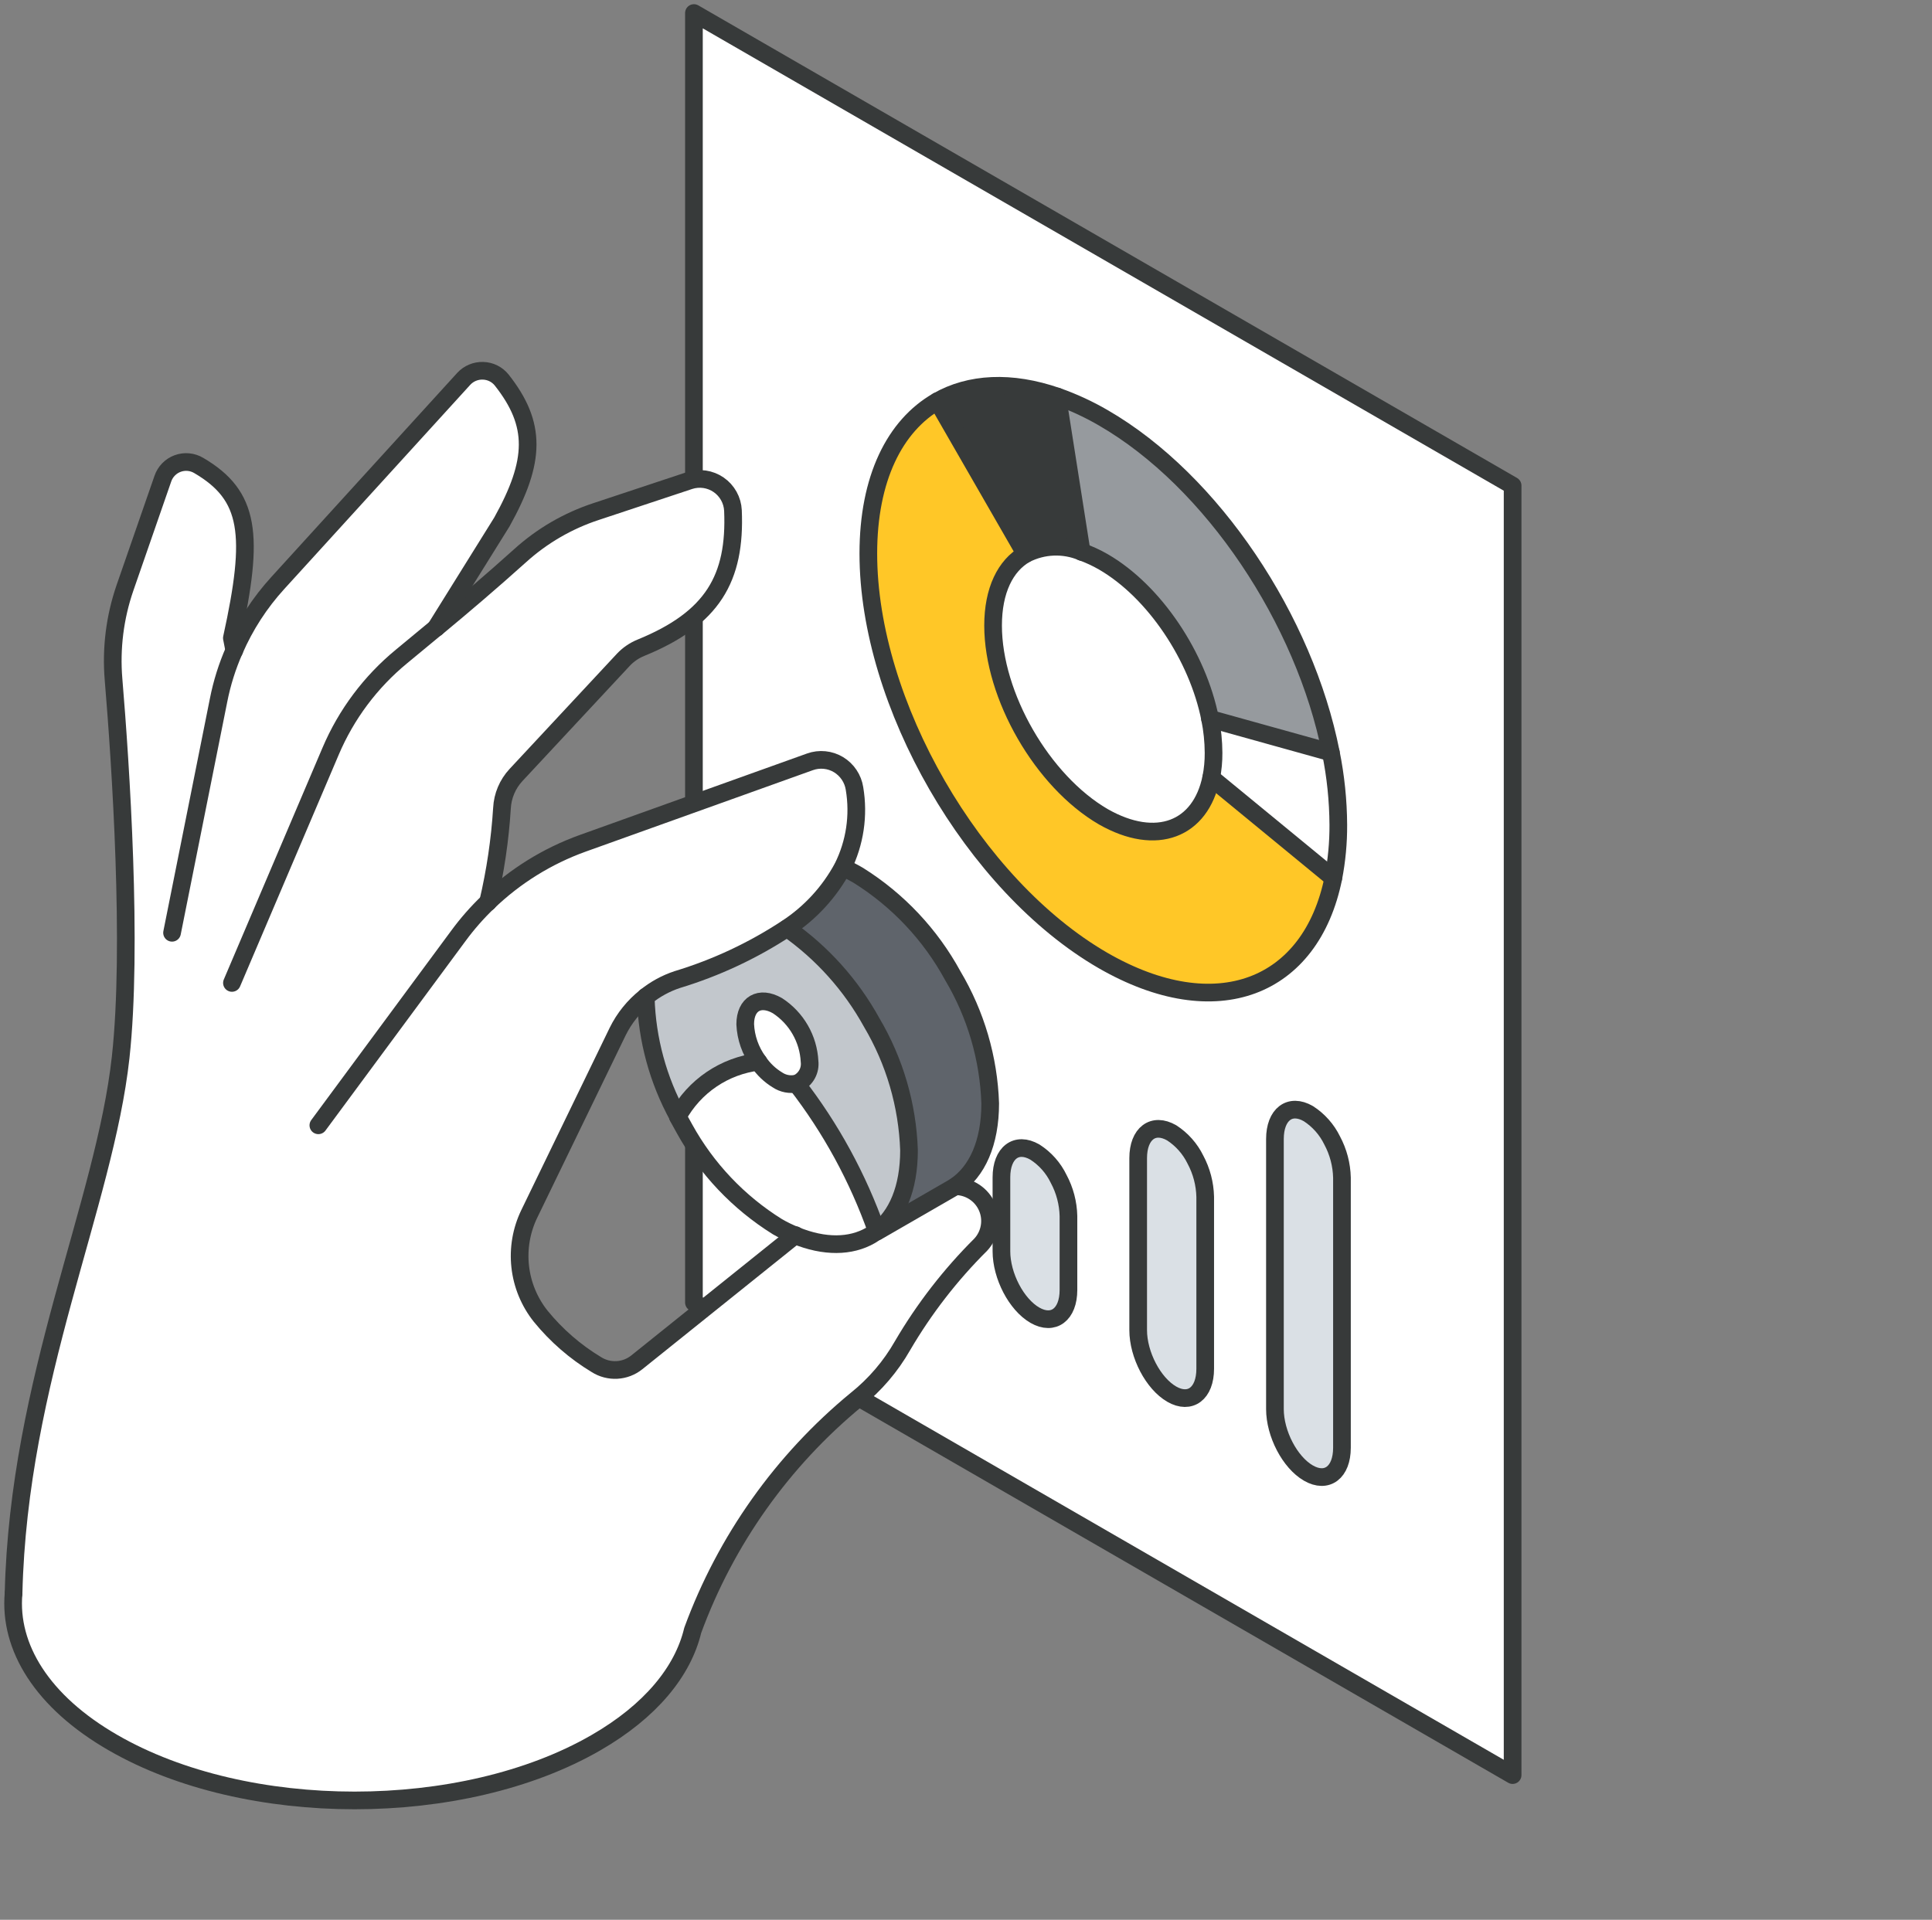 <svg width="328" height="326" viewBox="0 0 328 326" fill="none" xmlns="http://www.w3.org/2000/svg">
<rect x="0" y="0" width="328" height="326" fill="#808080" stroke="none"/>
<g clip-path="url(#clip0_2665_1623)">
<path d="M225.879 127.77C221.451 105.351 205.821 81.677 187.254 70.947C184.766 69.499 182.147 68.288 179.431 67.331C171.579 64.586 164.554 64.999 159.093 68.128C151.846 72.29 147.359 81.234 147.359 94.001C147.359 119.446 165.218 150.381 187.209 163.103C206.397 174.187 222.499 167.782 226.263 149.082C226.838 146.111 227.119 143.09 227.104 140.064C227.097 135.936 226.686 131.818 225.879 127.77ZM256.874 82.459V301.426L117.884 221.181V2.214L256.874 82.459ZM227.886 245.843V199.986C227.836 197.774 227.264 195.605 226.219 193.655C225.315 191.801 223.921 190.229 222.189 189.109C219.046 187.294 216.507 189.227 216.507 193.419V239.275C216.507 243.452 219.046 248.323 222.189 250.138C225.333 251.953 227.827 250.02 227.827 245.843H227.886ZM204.67 232.427V203.233C204.619 201.021 204.048 198.852 203.002 196.902C202.099 195.056 200.711 193.49 198.987 192.371C195.844 190.555 193.29 192.474 193.29 196.666V225.859C193.29 230.051 195.844 234.921 198.987 236.737C202.131 238.552 204.611 236.619 204.611 232.427H204.67ZM181.453 219.026V206.48C181.402 204.273 180.831 202.108 179.785 200.163C178.89 198.303 177.495 196.729 175.756 195.618C172.612 193.802 170.074 195.736 170.074 199.913V212.458C170.074 216.649 172.612 221.505 175.756 223.321C178.9 225.136 181.394 223.217 181.394 219.026H181.453ZM158.177 205.624V182.01C158.127 179.797 157.555 177.628 156.51 175.678C155.61 173.83 154.222 172.263 152.495 171.147C149.351 169.332 146.798 171.25 146.798 175.442V199.057C146.798 203.248 149.351 208.104 152.495 209.919C155.639 211.735 158.177 209.816 158.177 205.624Z" fill="white"/>
<path d="M227.827 199.986V245.843C227.827 250.02 225.274 251.953 222.13 250.138C218.986 248.323 216.448 243.452 216.448 239.275V193.419C216.448 189.227 218.986 187.293 222.13 189.109C223.862 190.229 225.256 191.801 226.16 193.655C227.205 195.605 227.777 197.774 227.827 199.986Z" fill="#DAE0E5"/>
<path d="M227.207 140.064C227.223 143.09 226.941 146.111 226.366 149.082L205.629 132.065C205.905 130.67 206.039 129.251 206.028 127.829C206.017 125.891 205.819 123.958 205.437 122.058L225.879 127.77C226.721 131.815 227.166 135.933 227.207 140.064Z" fill="white"/>
<path d="M205.629 132.065L226.366 149.082C222.558 167.782 206.515 174.173 187.313 163.103C165.277 150.381 147.462 119.446 147.462 94.001C147.462 81.234 151.89 72.29 159.196 68.128L174.147 94.09C170.752 96.052 168.642 100.244 168.642 106.222C168.642 118.162 177.01 132.67 187.357 138.692C196.36 143.843 203.858 140.832 205.629 132.065Z" fill="#FFC727"/>
<path d="M225.879 127.77L205.378 122.058C203.282 111.535 195.977 100.451 187.254 95.403C186.086 94.731 184.861 94.163 183.593 93.706L179.431 67.331C182.147 68.288 184.766 69.498 187.254 70.947C205.88 81.648 221.451 105.351 225.879 127.77Z" fill="#969A9E"/>
<path d="M206.028 127.829C206.039 129.251 205.905 130.67 205.629 132.065C203.858 140.832 196.331 143.872 187.313 138.647C176.981 132.67 168.598 118.162 168.598 106.177C168.598 100.274 170.708 96.008 174.103 94.045C175.572 93.293 177.186 92.869 178.835 92.802C180.484 92.736 182.128 93.029 183.652 93.662C184.92 94.119 186.145 94.687 187.313 95.359C196.036 100.406 203.342 111.491 205.437 122.014C205.822 123.929 206.02 125.876 206.028 127.829Z" fill="white"/>
<path d="M204.611 203.233V232.427C204.611 236.619 202.057 238.537 198.928 236.737C195.799 234.936 193.231 230.051 193.231 225.859V196.666C193.231 192.474 195.785 190.555 198.928 192.371C200.652 193.49 202.04 195.056 202.943 196.902C203.989 198.852 204.56 201.021 204.611 203.233Z" fill="#DAE0E5"/>
<path d="M183.652 93.706C182.128 93.074 180.484 92.78 178.835 92.847C177.186 92.913 175.571 93.337 174.103 94.09L159.151 68.128C164.612 64.999 171.638 64.586 179.49 67.331L183.652 93.706Z" fill="#373A3A"/>
<path d="M181.394 206.48V219.026C181.394 223.217 178.841 225.136 175.697 223.321C172.553 221.505 170.015 216.65 170.015 212.458V199.913C170.015 195.736 172.553 193.802 175.697 195.618C177.436 196.729 178.831 198.303 179.726 200.164C180.772 202.108 181.343 204.273 181.394 206.48Z" fill="#DAE0E5"/>
<path d="M158.177 182.01V205.624C158.177 209.816 155.624 211.735 152.495 209.919C149.366 208.104 146.798 203.248 146.798 199.057V175.442C146.798 171.25 149.351 169.332 152.495 171.147C154.222 172.263 155.61 173.83 156.51 175.678C157.555 177.628 158.127 179.797 158.177 182.01Z" fill="#DAE0E5"/>
<path d="M256.8 301.426L117.81 221.181V2.214L256.8 82.459V301.426Z" stroke="#373A3A" stroke-width="3" stroke-linecap="round" stroke-linejoin="round"/>
<path d="M226.366 149.082C226.941 146.111 227.223 143.091 227.208 140.064C227.185 135.935 226.76 131.817 225.938 127.77C221.51 105.351 205.88 81.677 187.313 70.947C184.825 69.499 182.206 68.288 179.49 67.331C171.638 64.601 164.612 64.999 159.151 68.128C151.905 72.29 147.418 81.234 147.418 94.001C147.418 119.446 165.277 150.381 187.268 163.103C206.515 174.187 222.588 167.782 226.366 149.082Z" stroke="#373A3A" stroke-width="3" stroke-linecap="round" stroke-linejoin="round"/>
<path d="M205.629 132.065C205.905 130.67 206.039 129.251 206.028 127.829C206.017 125.891 205.819 123.958 205.437 122.058C203.356 111.535 196.036 100.451 187.313 95.403C186.145 94.731 184.92 94.163 183.652 93.706C182.128 93.073 180.484 92.78 178.835 92.847C177.186 92.913 175.572 93.337 174.103 94.09C170.693 96.038 168.598 100.244 168.598 106.222C168.598 118.162 176.966 132.67 187.313 138.692C196.36 143.843 203.829 140.832 205.629 132.065Z" stroke="#373A3A" stroke-width="3" stroke-linecap="round" stroke-linejoin="round"/>
<path d="M174.088 94.09L159.152 68.128" stroke="#373A3A" stroke-width="3" stroke-linecap="round" stroke-linejoin="round"/>
<path d="M179.49 67.331L183.637 93.721" stroke="#373A3A" stroke-width="3" stroke-linecap="round" stroke-linejoin="round"/>
<path d="M226.351 149.097L205.629 132.065" stroke="#373A3A" stroke-width="3" stroke-linecap="round" stroke-linejoin="round"/>
<path d="M205.422 122.058L225.938 127.77" stroke="#373A3A" stroke-width="3" stroke-linecap="round" stroke-linejoin="round"/>
<path d="M152.495 209.919C149.351 208.104 146.798 203.248 146.798 199.057V175.442C146.798 171.25 149.351 169.332 152.495 171.147C154.222 172.263 155.61 173.83 156.51 175.678C157.555 177.628 158.127 179.797 158.177 182.01V205.624C158.177 209.816 155.624 211.735 152.495 209.919Z" stroke="#373A3A" stroke-width="3" stroke-linecap="round" stroke-linejoin="round"/>
<path d="M175.697 223.335C172.553 221.52 170.015 216.664 170.015 212.473V199.927C170.015 195.751 172.553 193.817 175.697 195.632C177.436 196.744 178.831 198.318 179.726 200.178C180.772 202.123 181.343 204.288 181.394 206.495V219.04C181.394 223.217 178.841 225.136 175.697 223.335Z" stroke="#373A3A" stroke-width="3" stroke-linecap="round" stroke-linejoin="round"/>
<path d="M198.928 236.737C195.785 234.921 193.231 230.051 193.231 225.859V196.666C193.231 192.474 195.785 190.555 198.928 192.371C200.652 193.49 202.04 195.056 202.943 196.902C203.989 198.852 204.56 201.021 204.611 203.233V232.427C204.611 236.619 202.057 238.537 198.928 236.737Z" stroke="#373A3A" stroke-width="3" stroke-linecap="round" stroke-linejoin="round"/>
<path d="M222.13 250.138C218.986 248.323 216.448 243.452 216.448 239.275V193.419C216.448 189.227 218.986 187.293 222.13 189.109C223.862 190.229 225.256 191.801 226.16 193.655C227.205 195.605 227.777 197.774 227.827 199.986V245.843C227.827 250.02 225.274 251.953 222.13 250.138Z" stroke="#373A3A" stroke-width="3" stroke-linecap="round" stroke-linejoin="round"/>
<path d="M168.11 187.367C168.11 194.083 165.882 198.953 162.207 201.418L161.542 201.831L148.879 209.137C148.882 209.113 148.882 209.088 148.879 209.063C152.274 206.51 154.325 201.787 154.325 195.322C154.066 187.668 151.883 180.201 147.979 173.612C144.477 167.26 139.57 161.793 133.632 157.628C137.599 155.024 140.856 151.473 143.108 147.296C144.021 147.693 144.908 148.146 145.765 148.654C152.463 152.857 157.967 158.712 161.749 165.657C165.668 172.241 167.857 179.709 168.11 187.367Z" fill="#5F646B"/>
<path d="M39.777 110.384C41.59 106.2 44.084 102.345 47.157 98.975L78.727 64.306C79.142 63.854 79.65 63.498 80.215 63.261C80.781 63.024 81.391 62.912 82.004 62.933C82.62 62.947 83.225 63.097 83.776 63.373C84.328 63.648 84.811 64.043 85.192 64.527C91.096 72.025 90.992 78.224 85.192 88.629L74.004 106.591C78.845 102.576 83.376 98.709 88.203 94.37C91.938 90.987 96.344 88.428 101.132 86.858L117.028 81.648C117.853 81.379 118.729 81.304 119.587 81.428C120.446 81.553 121.264 81.874 121.978 82.367C122.692 82.86 123.283 83.511 123.704 84.269C124.126 85.028 124.367 85.873 124.408 86.74C124.895 98.281 120.969 105.07 108.763 110.044C107.647 110.502 106.641 111.191 105.811 112.066L87.583 131.637C86.144 133.18 85.297 135.182 85.192 137.29C84.856 142.67 84.066 148.012 82.83 153.259C87.429 148.8 92.923 145.369 98.948 143.193L137.499 129.393C138.294 129.109 139.142 129.005 139.982 129.089C140.822 129.173 141.633 129.444 142.355 129.88C143.073 130.317 143.686 130.906 144.153 131.604C144.619 132.303 144.928 133.094 145.056 133.924C145.825 138.485 145.128 143.172 143.064 147.311C140.812 151.488 137.555 155.038 133.588 157.642C127.837 161.432 121.568 164.37 114.976 166.365C113.016 167.013 111.19 168.013 109.589 169.317C107.586 170.907 105.962 172.924 104.837 175.221L89.826 206.126C88.471 208.912 87.932 212.025 88.272 215.104C88.611 218.183 89.816 221.104 91.745 223.527C94.4 226.794 97.601 229.575 101.206 231.748C102.247 232.409 103.468 232.727 104.699 232.658C105.93 232.589 107.108 232.137 108.069 231.364L134.99 209.757C139.935 211.853 144.377 211.749 147.743 209.757C148.112 209.536 148.48 209.285 148.835 209.034C148.838 209.058 148.838 209.083 148.835 209.108L162.118 201.389C163.257 201.412 164.364 201.764 165.307 202.402C166.25 203.04 166.988 203.938 167.432 204.986C167.877 206.034 168.009 207.188 167.812 208.31C167.616 209.431 167.099 210.472 166.325 211.307C161.174 216.431 156.709 222.2 153.041 228.472C151.038 231.982 148.389 235.082 145.233 237.607C132.641 247.967 123.042 261.5 117.427 276.808C115.773 283.789 110.283 290.519 100.999 295.877C78.358 308.953 41.666 308.953 19.025 295.877C6.952 288.925 1.314 279.641 2.125 270.52C2.982 234.169 17.564 204.503 20.309 179.486C22.361 160.786 20.309 129.777 19.099 115.328C18.658 110.074 19.317 104.786 21.032 99.801L27.468 81.249C27.667 80.657 27.997 80.118 28.433 79.671C28.869 79.223 29.399 78.879 29.985 78.664C30.572 78.449 31.199 78.368 31.82 78.427C32.442 78.486 33.043 78.684 33.578 79.006C42.271 84.112 43.053 90.71 39.187 108.303L39.777 110.384Z" fill="white"/>
<path d="M154.325 195.293C154.325 201.758 152.274 206.48 148.879 209.034C145.704 200.03 141.104 191.593 135.256 184.047L135.507 183.958C136.175 183.623 136.723 183.091 137.077 182.433C137.431 181.775 137.573 181.025 137.485 180.283C137.387 178.388 136.843 176.543 135.897 174.899C134.95 173.255 133.628 171.858 132.038 170.822C129.013 169.081 126.563 170.498 126.563 173.966C126.663 176.26 127.438 178.472 128.791 180.327C125.942 180.673 123.216 181.693 120.839 183.302C118.462 184.911 116.503 187.064 115.124 189.581C111.749 183.424 109.878 176.556 109.663 169.538V169.273C111.264 167.969 113.09 166.969 115.05 166.321C121.642 164.326 127.911 161.388 133.662 157.598C139.599 161.764 144.506 167.231 148.008 173.582C151.902 180.174 154.075 187.641 154.325 195.293Z" fill="#C2C7CC"/>
<path d="M148.879 209.063C148.525 209.314 148.156 209.565 147.787 209.786C144.422 211.72 139.979 211.808 135.035 209.786C133.987 209.369 132.971 208.875 131.994 208.311C125.384 204.196 119.942 198.453 116.187 191.633C115.818 190.983 115.449 190.319 115.094 189.655C116.474 187.138 118.433 184.985 120.809 183.376C123.186 181.767 125.912 180.747 128.762 180.401C129.601 181.653 130.705 182.706 131.994 183.486C132.461 183.801 132.986 184.019 133.539 184.126C134.092 184.232 134.661 184.225 135.212 184.106C141.073 191.64 145.687 200.067 148.879 209.063Z" fill="white"/>
<path d="M131.994 170.778C133.584 171.814 134.906 173.211 135.852 174.855C136.799 176.499 137.343 178.344 137.44 180.239C137.529 180.98 137.386 181.731 137.032 182.389C136.678 183.046 136.13 183.579 135.462 183.914L135.212 184.002C134.661 184.119 134.093 184.124 133.54 184.017C132.988 183.911 132.462 183.695 131.994 183.382C130.705 182.602 129.601 181.549 128.762 180.298C127.409 178.443 126.633 176.23 126.533 173.937C126.518 170.453 128.968 169.037 131.994 170.778Z" fill="white"/>
<path d="M2.302 270.565C1.491 279.686 7.129 288.969 19.202 295.921C41.843 308.997 78.535 308.997 101.176 295.921C110.46 290.563 115.936 283.833 117.604 276.852C123.219 261.544 132.818 248.012 145.41 237.652C148.566 235.126 151.215 232.026 153.218 228.516C156.886 222.245 161.351 216.475 166.502 211.351C167.276 210.516 167.793 209.476 167.989 208.354C168.186 207.233 168.054 206.078 167.609 205.03C167.165 203.982 166.427 203.085 165.484 202.446C164.541 201.808 163.434 201.456 162.295 201.433" stroke="#373A3A" stroke-width="3" stroke-linecap="round" stroke-linejoin="round"/>
<path d="M135.035 209.727L108.113 231.335C107.153 232.107 105.974 232.56 104.743 232.629C103.512 232.697 102.291 232.379 101.25 231.719C97.645 229.546 94.444 226.764 91.789 223.498C89.86 221.074 88.656 218.154 88.316 215.074C87.977 211.995 88.516 208.883 89.871 206.097L104.851 175.191C105.977 172.894 107.601 170.878 109.604 169.287C111.205 167.984 113.031 166.983 114.991 166.336C121.583 164.34 127.852 161.402 133.603 157.613C137.573 155.013 140.83 151.461 143.079 147.281C145.142 143.142 145.84 138.456 145.071 133.895C144.942 133.065 144.634 132.273 144.167 131.575C143.701 130.876 143.087 130.288 142.37 129.851C141.648 129.414 140.837 129.144 139.997 129.06C139.157 128.975 138.309 129.079 137.514 129.364L98.948 143.193C92.923 145.357 87.425 148.773 82.816 153.215C80.987 154.971 79.313 156.882 77.812 158.926L54.049 191.087" stroke="#373A3A" stroke-width="3" stroke-linecap="round" stroke-linejoin="round"/>
<path d="M74.063 106.591L68.159 111.476C62.913 115.791 58.786 121.31 56.13 127.563L39.378 166.911" stroke="#373A3A" stroke-width="3" stroke-linecap="round" stroke-linejoin="round"/>
<path d="M82.86 153.215C84.095 147.968 84.885 142.625 85.221 137.245C85.326 135.138 86.173 133.136 87.612 131.593L105.84 112.022C106.67 111.146 107.676 110.457 108.792 110C120.998 105.026 124.924 98.193 124.437 86.695C124.396 85.829 124.155 84.983 123.734 84.225C123.312 83.467 122.722 82.816 122.007 82.323C121.293 81.83 120.475 81.509 119.617 81.384C118.758 81.259 117.882 81.334 117.057 81.603L101.22 86.858C96.432 88.428 92.027 90.987 88.291 94.37C83.465 98.709 78.934 102.576 74.093 106.591" stroke="#373A3A" stroke-width="3" stroke-linecap="round" stroke-linejoin="round"/>
<path d="M29.209 158.395L37.105 118.914C37.679 115.991 38.575 113.14 39.777 110.413C41.59 106.229 44.084 102.374 47.157 99.004L78.727 64.335C79.142 63.883 79.65 63.527 80.215 63.29C80.781 63.053 81.391 62.941 82.004 62.962C82.62 62.977 83.225 63.127 83.776 63.402C84.327 63.678 84.811 64.072 85.192 64.556C91.096 72.054 90.992 78.253 85.192 88.658L74.004 106.62" stroke="#373A3A" stroke-width="3" stroke-linecap="round" stroke-linejoin="round"/>
<path d="M2.302 270.565C3.159 234.213 17.741 204.547 20.486 179.53C22.538 160.83 20.486 129.821 19.276 115.372C18.835 110.119 19.494 104.831 21.209 99.846L27.645 81.293C27.844 80.702 28.174 80.162 28.61 79.715C29.046 79.267 29.576 78.924 30.163 78.708C30.749 78.493 31.376 78.412 31.997 78.471C32.619 78.53 33.22 78.728 33.755 79.05C42.448 84.157 43.231 90.754 39.364 108.347L39.777 110.457" stroke="#373A3A" stroke-width="3" stroke-linecap="round" stroke-linejoin="round"/>
<path d="M115.095 189.552C111.72 183.394 109.849 176.527 109.634 169.509V169.243" stroke="#373A3A" stroke-width="3" stroke-linecap="round" stroke-linejoin="round"/>
<path d="M133.632 157.628C139.57 161.793 144.477 167.26 147.979 173.612C151.883 180.201 154.066 187.668 154.325 195.323C154.325 201.787 152.288 206.525 148.879 209.063C148.525 209.314 148.156 209.565 147.787 209.786C144.422 211.72 139.979 211.809 135.035 209.786C133.987 209.369 132.971 208.875 131.994 208.311C125.384 204.196 119.942 198.453 116.187 191.633C115.818 190.983 115.449 190.319 115.094 189.655" stroke="#373A3A" stroke-width="3" stroke-linecap="round" stroke-linejoin="round"/>
<path d="M143.108 147.311C144.021 147.708 144.908 148.161 145.765 148.669C152.463 152.872 157.967 158.727 161.749 165.671C165.666 172.251 167.854 179.715 168.11 187.367C168.11 194.083 165.882 198.953 162.207 201.418L161.542 201.831L148.879 209.137" stroke="#373A3A" stroke-width="3" stroke-linecap="round" stroke-linejoin="round"/>
<path d="M128.762 180.298C129.601 181.549 130.705 182.602 131.994 183.382C132.462 183.695 132.988 183.911 133.54 184.017C134.093 184.124 134.661 184.119 135.212 184.002L135.463 183.914C136.13 183.579 136.678 183.046 137.032 182.389C137.386 181.731 137.529 180.98 137.44 180.239C137.343 178.344 136.799 176.499 135.852 174.855C134.906 173.211 133.584 171.814 131.994 170.778C128.968 169.036 126.518 170.453 126.518 173.922C126.619 176.215 127.394 178.428 128.747 180.283L128.762 180.298Z" stroke="#373A3A" stroke-width="3" stroke-linecap="round" stroke-linejoin="round"/>
<path d="M128.762 180.298C125.912 180.644 123.186 181.663 120.809 183.273C118.433 184.882 116.474 187.034 115.094 189.552" stroke="#373A3A" stroke-width="3" stroke-linecap="round" stroke-linejoin="round"/>
<path d="M135.212 184.032C141.06 191.579 145.659 200.015 148.835 209.019C148.838 209.043 148.838 209.068 148.835 209.093" stroke="#373A3A" stroke-width="3" stroke-linecap="round" stroke-linejoin="round"/>
</g>
<defs>
<clipPath id="clip0_2665_1623">
<rect width="328" height="326" fill="white"/>
</clipPath>
</defs>
</svg>
